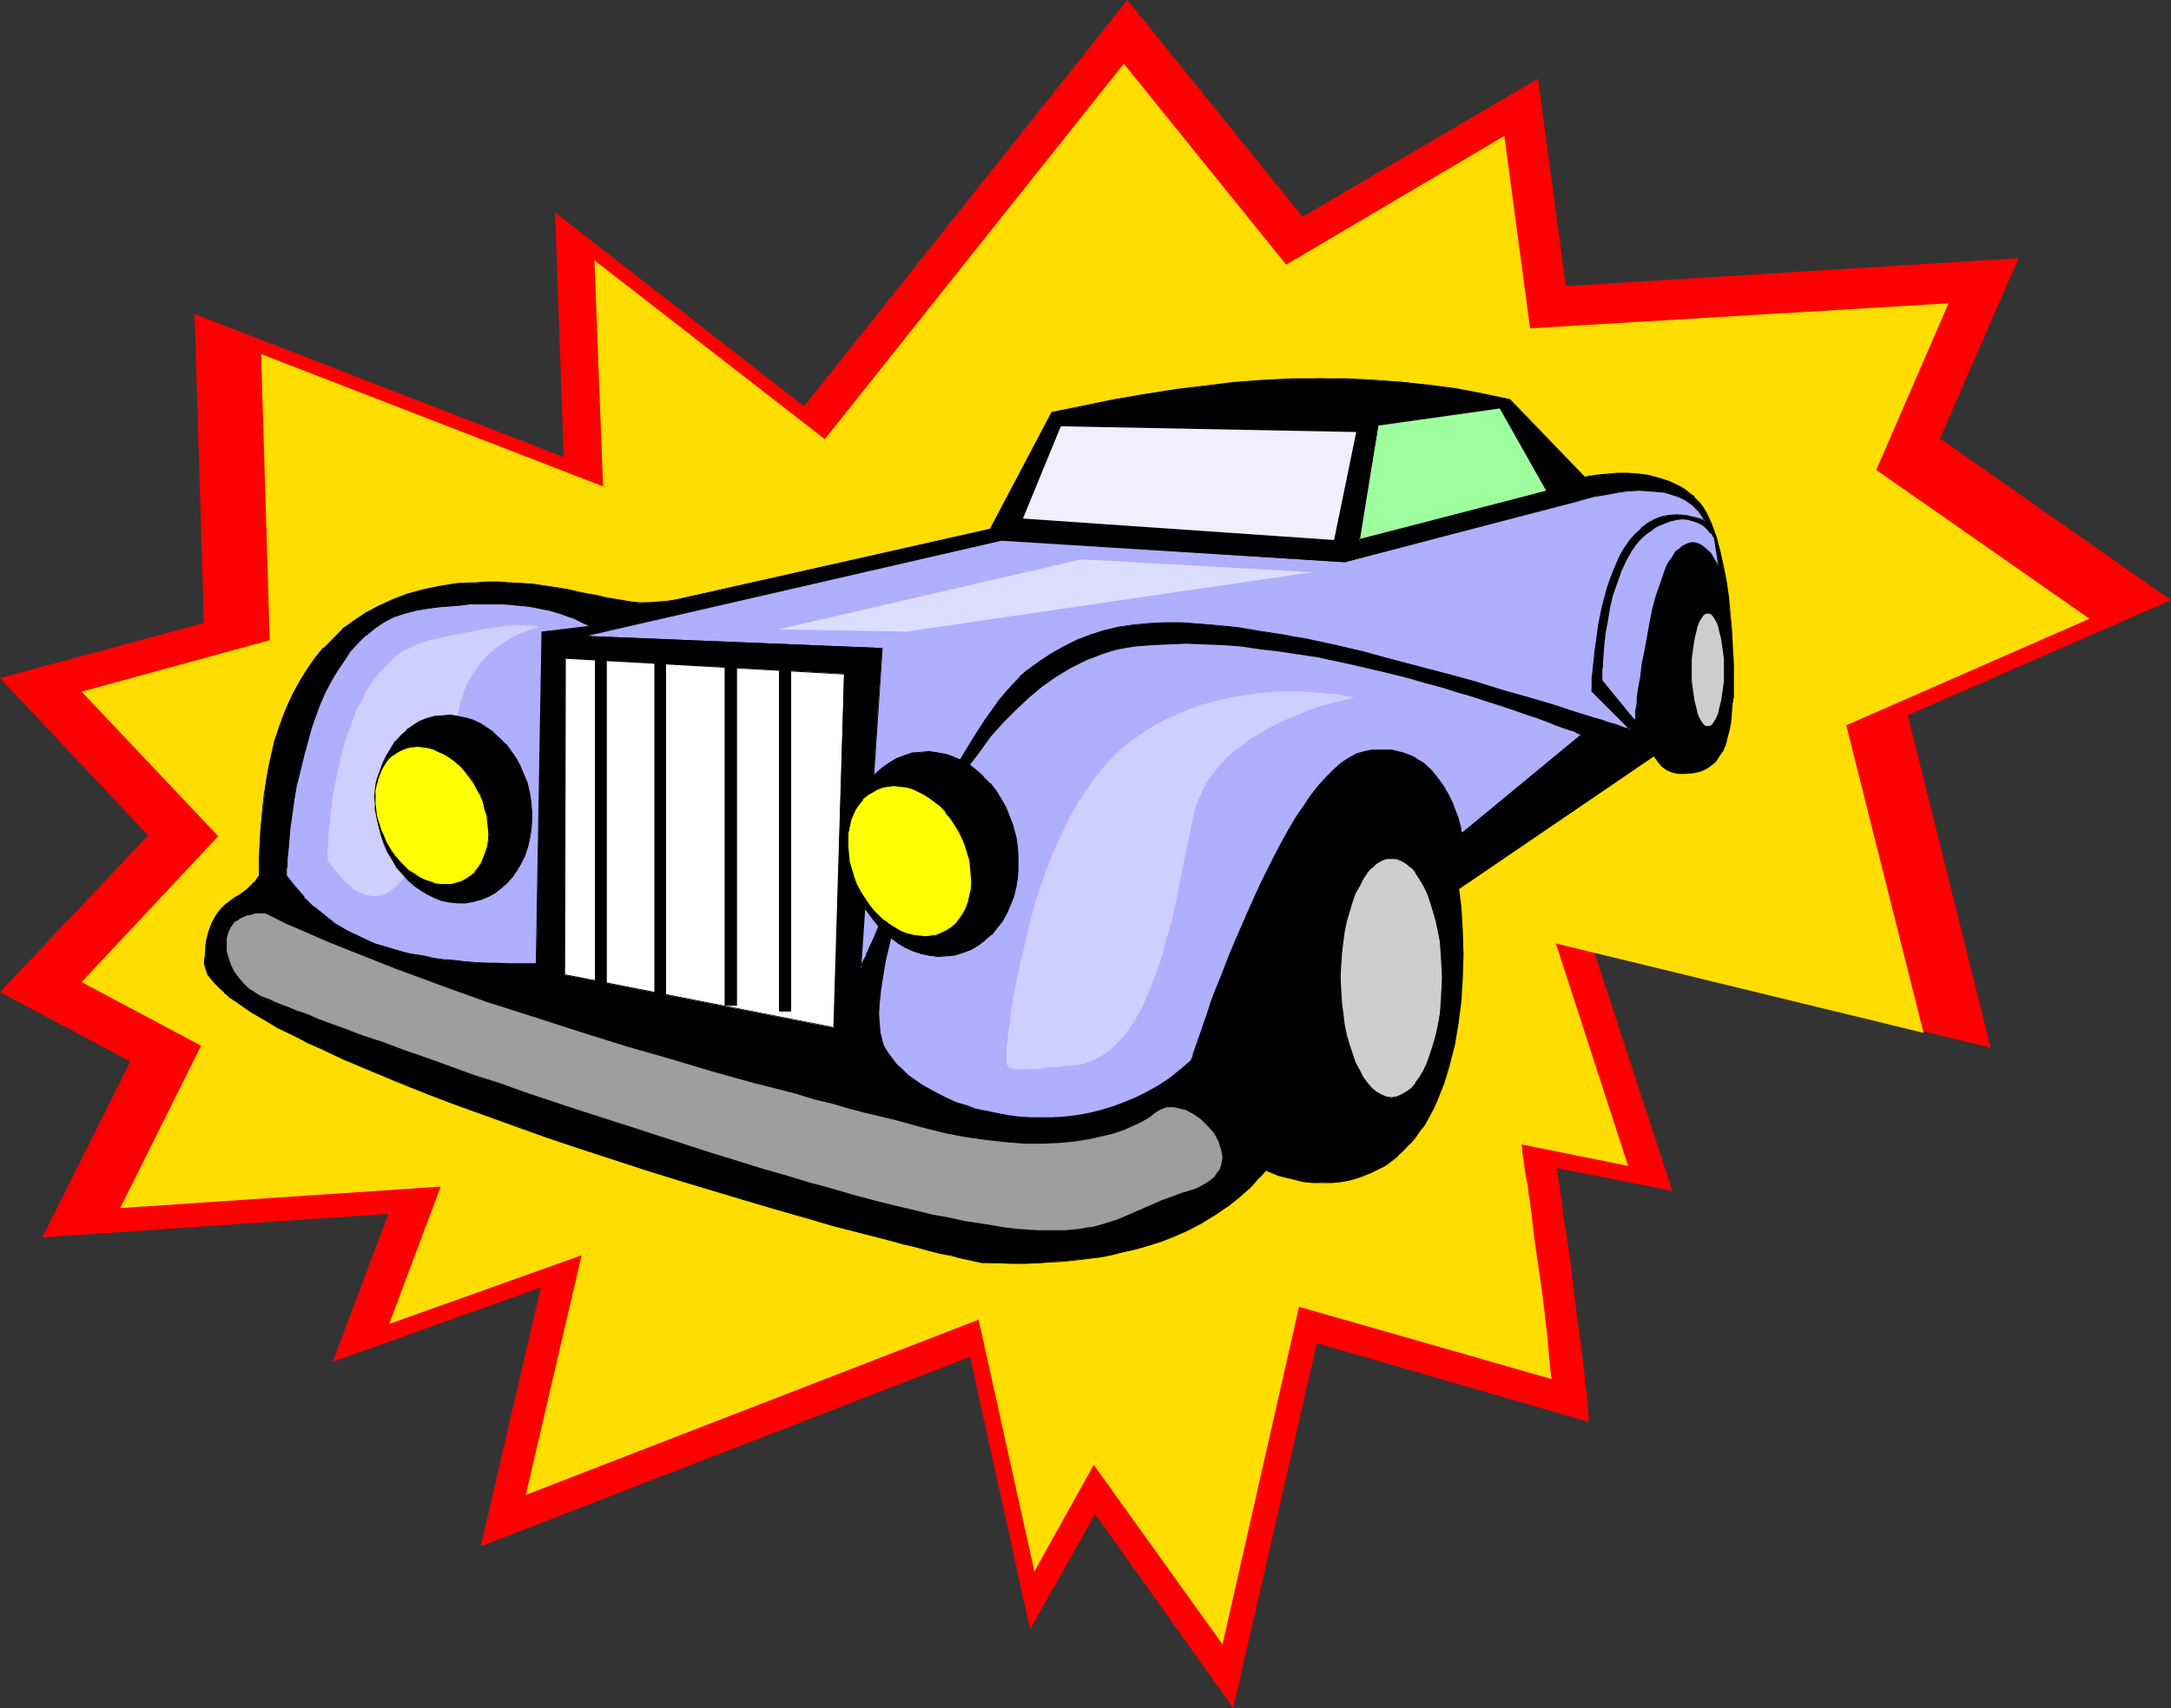 <?xml version="1.0" encoding="UTF-8" standalone="no"?>
<svg
   version="1.0"
   width="129.766mm"
   height="102.102mm"
   id="svg41"
   sodipodi:docname="Cartoon 094.wmf"
   xmlns:inkscape="http://www.inkscape.org/namespaces/inkscape"
   xmlns:sodipodi="http://sodipodi.sourceforge.net/DTD/sodipodi-0.dtd"
   xmlns="http://www.w3.org/2000/svg"
   xmlns:svg="http://www.w3.org/2000/svg">
  <rect width="100%" height="100%" fill="#333333" stroke="none"/>
  <sodipodi:namedview
     id="namedview41"
     pagecolor="#ffffff"
     bordercolor="#000000"
     borderopacity="0.25"
     inkscape:showpageshadow="2"
     inkscape:pageopacity="0.0"
     inkscape:pagecheckerboard="0"
     inkscape:deskcolor="#d1d1d1"
     inkscape:document-units="mm" />
  <defs
     id="defs1">
    <pattern
       id="WMFhbasepattern"
       patternUnits="userSpaceOnUse"
       width="6"
       height="6"
       x="0"
       y="0" />
  </defs>
  <path
     style="fill:#ff0000;fill-opacity:1;fill-rule:evenodd;stroke:none"
     d="m 43.955,70.942 83.386,32.32 -1.939,-55.267 56.237,43.793 L 254.681,0 l 39.592,48.964 53.166,-31.189 6.302,46.864 102.293,-6.302 -17.776,40.723 52.197,36.521 -59.469,26.017 18.746,75.143 -89.688,-21.977 17.776,54.297 -26.179,-5.171 v 0.162 l 0.162,0.323 v 0.485 l 0.162,0.808 0.162,1.131 0.162,1.131 0.162,1.293 0.323,1.454 0.162,1.778 0.162,1.778 0.323,1.939 0.323,1.939 0.646,4.363 0.646,4.525 1.131,9.696 0.646,4.686 0.646,4.686 0.485,4.363 0.162,2.101 0.323,1.939 0.162,1.939 0.162,1.778 0.162,1.616 v 1.454 l -61.408,-17.776 -18.907,82.415 -31.189,-43.793 -14.706,26.017 -13.574,-61.569 -110.534,42.824 13.574,-58.499 L 75.144,307.684 87.749,274.233 9.534,279.566 29.411,239.813 0,224.137 33.451,188.747 0,153.196 46.056,140.753 Z"
     id="path1" />
  <path
     style="fill:#ffdd00;fill-opacity:1;fill-rule:evenodd;stroke:none"
     d="m 58.984,79.991 77.245,29.896 -1.939,-51.065 52.035,40.4 67.549,-84.839 36.683,45.409 49.288,-29.088 5.818,43.47 94.536,-5.656 -16.322,37.653 48.157,33.613 -54.944,24.078 17.453,69.487 -83.062,-20.2 16.322,50.257 -24.078,-4.848 v 0 0.323 l 0.162,0.485 v 0.808 l 0.162,0.97 0.162,1.131 0.162,1.131 0.162,1.454 0.323,1.616 0.323,1.616 0.162,1.778 0.323,1.778 0.485,4.04 0.485,4.202 1.293,8.888 0.646,4.525 0.485,4.363 0.485,4.04 0.162,1.939 0.162,1.778 0.162,1.778 0.162,1.616 0.162,1.454 0.162,1.293 -57.045,-16.321 -17.291,76.275 -29.088,-40.561 -13.413,24.078 -12.605,-56.883 -102.293,39.592 12.605,-54.136 -43.47,15.513 11.635,-31.027 -72.397,4.848 18.261,-36.683 -26.987,-14.382 30.866,-32.966 -30.866,-32.643 42.501,-11.635 z"
     id="path2" />
  <path
     style="fill:#000000;fill-opacity:1;fill-rule:evenodd;stroke:none"
     d="m 46.218,217.512 0.162,-1.454 v -1.293 l 0.162,-1.131 0.162,-1.131 0.485,-1.939 0.646,-1.616 0.646,-1.454 0.808,-1.131 0.808,-1.131 0.97,-0.808 1.939,-1.454 0.97,-0.646 0.97,-0.808 0.97,-0.646 0.97,-0.808 0.808,-0.97 0.808,-1.293 v -2.424 l 0.162,-2.424 0.162,-2.747 v -2.586 l 0.646,-5.656 0.323,-2.747 0.323,-2.909 0.646,-2.909 0.646,-2.909 0.646,-2.909 0.97,-2.747 0.97,-2.909 1.131,-2.747 1.293,-2.747 1.293,-2.586 1.616,-2.586 1.778,-2.424 1.939,-2.262 2.101,-2.262 2.262,-2.101 2.424,-1.939 2.747,-1.778 2.909,-1.616 3.07,-1.293 3.394,-1.293 3.555,-0.97 3.878,-0.808 4.04,-0.646 4.363,-0.162 2.262,-0.162 h 2.424 l 2.424,0.162 h 2.424 l 3.07,0.323 2.909,0.323 2.586,0.485 2.586,0.323 2.262,0.646 2.101,0.323 2.101,0.485 1.939,0.485 3.878,0.646 1.939,0.323 1.778,0.162 h 2.101 l 1.939,-0.162 2.101,-0.162 2.262,-0.485 70.942,-15.837 13.898,-26.341 6.949,-1.454 7.11,-1.454 6.787,-1.293 6.949,-0.97 6.626,-0.808 6.626,-0.808 6.626,-0.485 6.464,-0.323 6.302,-0.162 6.302,0.162 6.302,0.323 6.141,0.323 6.141,0.808 6.141,0.808 5.818,1.131 5.979,1.293 16.968,17.453 h 0.162 0.162 0.323 l 0.323,-0.162 0.646,-0.162 h 0.646 l 1.454,-0.162 1.778,-0.162 1.939,-0.162 h 2.262 l 2.424,0.162 2.424,0.323 2.424,0.646 2.424,0.808 2.262,0.97 1.131,0.808 0.97,0.808 0.97,0.808 0.97,0.97 0.808,1.131 0.808,1.131 0.646,1.454 0.646,1.293 1.131,3.07 0.97,3.232 0.646,3.394 0.646,3.394 0.485,3.394 0.323,3.394 0.323,3.232 0.323,3.07 v 2.909 l 0.162,2.747 v 2.424 2.101 0.97 1.939 l -0.162,0.485 v 0.646 l -91.627,62.377 -3.717,18.422 v 0.646 l -0.162,0.646 -0.162,0.808 v 1.131 l -0.323,1.293 -0.162,1.454 -0.485,1.616 -0.485,1.939 -0.646,1.778 -0.808,2.101 -0.97,2.101 -0.97,2.101 -1.293,2.262 -1.454,2.101 -1.616,2.262 -1.939,2.262 -2.101,2.101 -2.262,2.262 -2.586,1.939 -2.909,2.101 -3.07,1.778 -3.555,1.778 -3.717,1.616 -1.939,0.808 -2.101,0.808 -2.262,0.646 -2.101,0.485 -2.424,0.646 -2.424,0.485 -2.424,0.485 -2.586,0.323 -2.747,0.323 -2.747,0.323 -2.909,0.162 -2.909,0.323 h -3.07 -3.232 -3.232 l -3.394,-0.162 -2.262,-0.485 -2.262,-0.485 -2.424,-0.646 -2.586,-0.485 -2.586,-0.646 -2.747,-0.646 -2.909,-0.808 -2.909,-0.808 -6.141,-1.454 -6.302,-1.778 -6.626,-1.939 -6.949,-1.939 -7.11,-2.101 -7.11,-2.101 -7.434,-2.262 -7.272,-2.262 -14.706,-4.848 -7.434,-2.424 -7.11,-2.586 -7.11,-2.424 -6.949,-2.586 -6.626,-2.586 -6.464,-2.586 -6.141,-2.424 -5.979,-2.586 -2.747,-1.293 -2.586,-1.293 -2.586,-1.131 -2.586,-1.293 -2.262,-1.131 -2.262,-1.131 -2.101,-1.293 -2.101,-1.131 -1.778,-1.131 -1.778,-1.131 -1.616,-1.131 -1.454,-0.97 -1.293,-1.131 -1.131,-0.97 -0.97,-1.131 -0.808,-0.97 -0.646,-0.97 -0.485,-0.808 -0.162,-0.97 z"
     id="path3" />
  <path
     style="fill:#000000;fill-opacity:1;fill-rule:evenodd;stroke:none"
     d="m 46.379,217.512 v -1.454 l 0.162,-1.293 0.162,-1.131 0.162,-1.131 0.485,-1.939 v 0.162 l 0.485,-1.778 0.808,-1.293 0.646,-1.293 0.97,-0.97 h -0.162 l 0.97,-0.808 1.939,-1.616 0.97,-0.485 0.97,-0.808 1.131,-0.808 v 0 l 0.808,-0.808 0.97,-0.97 v 0 l 0.808,-1.131 v -2.586 l 0.162,-2.424 v -2.747 l 0.162,-2.586 0.485,-5.656 0.323,-2.747 0.485,-2.909 0.646,-2.909 0.646,-2.909 0.646,-2.909 v 0.162 l 0.97,-2.909 0.97,-2.909 1.131,-2.747 1.293,-2.586 1.293,-2.586 1.616,-2.586 1.778,-2.424 1.939,-2.424 h -0.162 l 2.101,-2.262 2.262,-1.939 v 0 l 2.586,-1.939 2.586,-1.778 2.909,-1.616 3.07,-1.454 3.394,-1.131 3.717,-0.97 h -0.162 l 3.878,-0.808 4.04,-0.646 4.363,-0.323 h 2.262 2.424 2.424 l 2.424,0.162 3.07,0.323 2.909,0.323 2.586,0.323 2.586,0.485 2.262,0.485 2.101,0.485 2.101,0.485 1.939,0.485 3.878,0.646 1.939,0.323 h 1.778 l 2.101,0.162 1.939,-0.162 2.101,-0.323 2.262,-0.323 70.942,-15.837 14.059,-26.341 h -0.162 l 6.949,-1.616 7.11,-1.293 6.787,-1.293 6.949,-0.97 6.626,-0.97 6.626,-0.646 6.626,-0.485 6.464,-0.323 6.302,-0.162 6.302,0.162 6.302,0.162 6.141,0.485 6.141,0.808 6.141,0.808 5.818,1.131 5.979,1.293 v -0.162 l 16.968,17.614 h 0.162 0.162 v 0 l 0.323,-0.162 h 0.323 l 0.646,-0.162 h 0.646 l 1.454,-0.162 1.778,-0.323 h 1.939 2.262 l 2.424,0.162 2.424,0.323 2.424,0.485 v 0 l 2.262,0.97 2.262,0.97 1.131,0.808 1.131,0.646 0.97,0.97 v -0.162 l 0.97,0.97 h -0.162 l 0.97,1.131 0.646,1.293 0.808,1.293 0.646,1.454 0.97,3.07 0.97,3.232 v -0.162 l 0.808,3.394 0.485,3.394 0.485,3.394 0.485,3.394 0.323,3.232 0.162,3.07 0.162,2.909 v 2.747 2.424 2.101 0.97 1.939 0.485 0.646 -0.162 l -91.789,62.539 -3.717,18.422 v 0.646 l -0.162,0.646 v 0.808 l -0.162,1.131 -0.323,1.293 -0.162,1.454 v 0 l -0.485,1.616 -0.485,1.778 -0.646,1.939 -0.808,1.939 -0.808,2.101 -1.131,2.101 -1.293,2.262 -1.454,2.262 -1.616,2.262 -1.939,2.101 v 0 l -1.939,2.262 -2.424,2.101 v 0 l -2.586,2.101 -2.747,1.939 -3.232,1.939 -3.394,1.616 -3.717,1.778 -2.101,0.646 -2.101,0.808 -2.101,0.646 -2.262,0.646 h 0.162 l -2.424,0.485 -2.424,0.485 -2.424,0.485 -2.586,0.485 -2.747,0.323 -2.747,0.323 -2.909,0.162 -2.909,0.162 h -3.07 -3.232 -3.232 l -3.394,-0.162 -2.262,-0.485 -2.262,-0.485 -2.424,-0.485 -2.586,-0.646 -2.586,-0.646 -2.747,-0.646 -2.909,-0.808 v 0 l -2.747,-0.646 -6.141,-1.616 -6.464,-1.778 -6.626,-1.778 -6.787,-2.101 -7.11,-1.939 -14.544,-4.525 -7.434,-2.262 -14.706,-4.848 -7.272,-2.424 -7.272,-2.424 -7.11,-2.586 -6.949,-2.586 -6.626,-2.586 -6.464,-2.424 -6.141,-2.586 -5.818,-2.586 -2.747,-1.131 -2.747,-1.293 -2.586,-1.293 -2.424,-1.131 -4.686,-2.424 -2.101,-1.293 -2.101,-1.131 -1.778,-1.131 -1.778,-1.131 -1.616,-1.131 -1.293,-0.97 -1.293,-1.131 v 0.162 l -1.131,-1.131 -0.97,-0.97 v 0 l -0.808,-0.97 -0.646,-0.97 -0.485,-0.97 -0.323,-0.808 v 0 -0.808 h -0.323 l 0.162,0.808 0.323,0.97 0.323,0.97 0.646,0.808 0.97,1.131 v 0 l 0.97,0.97 1.131,0.97 v 0.162 l 1.293,1.131 1.454,0.97 1.616,1.131 1.616,1.131 1.939,1.131 1.939,1.131 2.101,1.293 4.686,2.262 2.424,1.293 2.586,1.131 2.747,1.293 2.747,1.293 5.818,2.424 6.141,2.586 6.464,2.586 6.787,2.586 6.787,2.424 7.11,2.586 7.272,2.586 7.272,2.424 14.867,4.848 7.272,2.262 14.544,4.363 7.11,2.101 6.787,1.939 6.626,1.939 6.464,1.616 6.141,1.616 2.909,0.808 v 0 l 2.909,0.646 2.747,0.808 2.586,0.646 2.586,0.485 2.424,0.646 2.262,0.485 2.262,0.485 h 3.394 l 3.232,0.162 h 3.232 l 3.07,-0.162 2.909,-0.162 2.909,-0.162 2.747,-0.323 2.747,-0.323 2.586,-0.323 2.424,-0.485 2.424,-0.646 2.424,-0.485 v 0 l 2.262,-0.646 2.101,-0.646 2.101,-0.646 2.101,-0.808 3.717,-1.616 3.394,-1.778 3.07,-1.939 2.909,-1.939 2.586,-2.101 v 0 l 2.424,-2.101 1.939,-2.262 h 0.162 l 1.939,-2.262 1.454,-2.262 1.616,-2.101 1.131,-2.262 1.131,-2.101 0.97,-2.101 0.646,-1.939 0.646,-1.939 0.646,-1.778 0.323,-1.616 v -0.162 l 0.323,-1.454 0.162,-1.293 0.162,-1.131 0.162,-0.808 v -0.646 -0.646 l 3.717,-18.422 v 0.162 l 91.789,-62.539 v -0.646 l 0.162,-0.485 v -1.939 -0.97 -2.101 -2.424 l -0.162,-2.747 -0.162,-2.909 -0.162,-3.07 -0.323,-3.232 -0.323,-3.394 -0.485,-3.394 -0.646,-3.394 -0.808,-3.394 v 0 l -0.808,-3.232 -1.131,-3.07 -0.646,-1.454 -0.646,-1.293 -0.808,-1.293 -0.808,-0.97 v 0 l -0.97,-0.97 v -0.162 l -1.131,-0.808 -0.97,-0.808 -1.131,-0.646 -2.262,-1.131 -2.424,-0.808 v 0 l -2.424,-0.646 -2.424,-0.323 -2.424,-0.162 h -2.262 l -1.939,0.162 -1.778,0.162 -1.454,0.162 -0.646,0.162 h -0.646 l -0.323,0.162 h -0.323 v 0 l -0.323,0.162 h 0.162 -0.162 0.162 l -16.968,-17.614 -6.141,-1.293 -5.818,-1.131 -6.141,-0.808 -6.141,-0.646 -6.141,-0.485 -6.302,-0.323 h -6.302 -6.302 l -6.464,0.323 -6.626,0.485 -6.626,0.808 -6.626,0.808 -6.949,1.131 -6.787,1.131 -7.11,1.454 -7.11,1.454 -13.898,26.341 h 0.162 l -70.942,15.998 -2.262,0.323 -2.101,0.162 -1.939,0.162 h -2.101 l -1.778,-0.162 -1.939,-0.323 -3.878,-0.646 -1.939,-0.485 -2.101,-0.323 -2.101,-0.485 -2.262,-0.485 -2.586,-0.485 -2.586,-0.323 -2.909,-0.485 -3.07,-0.162 -2.424,-0.162 -2.424,-0.162 h -2.424 l -2.262,0.162 -4.363,0.162 -4.04,0.646 -3.878,0.808 v 0 l -3.555,0.97 -3.394,1.293 -3.07,1.454 -3.07,1.616 -2.586,1.778 -2.586,1.778 v 0.162 l -2.101,2.101 -2.101,2.101 h -0.162 l -1.939,2.424 -1.616,2.424 -1.616,2.586 -1.454,2.586 -1.293,2.747 -1.131,2.747 -0.97,2.747 -0.97,2.909 v 0 l -0.646,2.909 -0.646,2.909 -0.485,2.909 -0.485,2.909 -0.323,2.747 -0.485,5.656 -0.162,2.586 -0.162,2.747 v 2.424 2.424 0 l -0.808,1.131 v 0 l -0.97,0.97 -0.808,0.808 v 0 l -0.97,0.808 -0.97,0.646 -1.131,0.646 -1.939,1.454 -0.97,0.97 -0.808,0.97 -0.808,1.293 -0.646,1.293 -0.646,1.778 v 0 l -0.485,1.939 -0.162,1.131 v 1.131 l -0.162,1.293 -0.162,1.454 z"
     id="path4" />
  <path
     style="fill:#efefff;fill-opacity:1;fill-rule:evenodd;stroke:none"
     d="m 239.653,96.313 -8.565,20.846 70.296,4.848 5.01,-24.401 z"
     id="path5" />
  <path
     style="fill:#000000;fill-opacity:1;fill-rule:evenodd;stroke:none"
     d="m 298.798,161.114 1.939,0.162 1.939,0.162 1.939,0.323 1.778,0.485 1.616,0.646 1.778,0.808 1.616,0.808 1.454,1.131 1.454,0.97 1.454,1.293 1.293,1.293 1.293,1.454 1.131,1.616 1.131,1.616 1.131,1.778 0.97,1.778 0.97,1.939 0.97,1.939 0.808,2.101 0.646,2.101 1.293,4.525 1.131,4.686 0.808,5.01 0.646,5.171 0.323,5.333 0.162,5.333 -0.162,5.494 -0.323,5.171 -0.646,5.01 -0.808,4.848 -1.131,4.363 -0.646,2.262 -0.646,2.101 -0.646,1.939 -0.808,1.939 -0.97,1.939 -0.97,1.778 -0.97,1.616 -1.131,1.616 -1.131,1.454 -1.131,1.454 -1.293,1.293 -1.293,1.293 -1.454,1.131 -1.454,0.97 -1.454,0.808 -1.616,0.808 -1.778,0.646 -1.616,0.646 -1.778,0.485 -1.939,0.323 -1.939,0.162 h -1.939 -2.101 l -1.939,-0.162 -2.101,-0.485 -1.778,-0.323 -1.939,-0.646 -1.939,-0.646 -1.778,-0.808 -1.778,-0.97 -1.778,-1.131 -1.778,-1.131 -1.616,-1.293 -1.616,-1.454 -1.616,-1.454 -1.454,-1.616 -1.454,-1.616 -1.293,-1.778 -1.293,-1.778 -1.293,-1.939 -1.131,-1.939 -1.131,-2.101 -0.97,-2.262 -0.97,-2.101 -0.97,-2.424 -0.646,-2.262 -0.808,-2.424 -0.646,-2.424 -0.485,-2.586 -0.485,-2.586 -0.323,-2.586 -0.323,-2.586 v -2.747 l -0.162,-2.747 0.162,-2.747 v -2.586 l 0.323,-2.747 0.323,-2.586 0.485,-2.586 0.485,-2.424 0.646,-2.424 0.808,-2.424 0.646,-2.424 0.97,-2.262 0.97,-2.101 0.97,-2.262 1.131,-2.101 1.131,-1.939 1.293,-1.939 1.293,-1.939 1.293,-1.616 1.454,-1.616 1.454,-1.616 1.616,-1.454 1.616,-1.454 1.616,-1.293 1.778,-1.131 1.778,-1.131 1.778,-0.97 1.778,-0.808 1.939,-0.646 1.939,-0.646 1.778,-0.485 2.101,-0.323 1.939,-0.162 z"
     id="path6" />
  <path
     style="fill:#000000;fill-opacity:1;fill-rule:evenodd;stroke:none"
     d="m 298.798,161.276 1.939,0.162 1.939,0.162 1.939,0.323 h -0.162 l 1.778,0.485 1.778,0.646 1.616,0.808 1.616,0.808 1.616,0.97 1.293,1.131 v 0 l 1.454,1.293 1.293,1.293 v 0 l 1.293,1.454 1.131,1.454 1.293,1.616 0.97,1.778 0.97,1.939 0.97,1.939 0.97,1.939 0.808,1.939 0.646,2.262 1.454,4.525 v -0.162 l 0.97,4.686 0.808,5.01 0.646,5.171 0.323,5.333 0.162,5.333 -0.162,5.494 -0.323,5.171 -0.646,5.01 -0.808,4.848 -0.97,4.363 v 0 l -0.646,2.101 -0.808,2.101 -0.646,2.101 -0.808,1.939 -0.97,1.778 -0.97,1.778 -0.97,1.778 -0.97,1.616 -1.293,1.454 -1.131,1.454 v 0 l -1.293,1.293 -1.293,1.131 v 0 l -1.454,1.131 -1.293,0.97 -1.616,0.97 -1.616,0.808 -1.616,0.646 -1.778,0.485 h 0.162 l -1.778,0.485 -1.939,0.323 -1.939,0.162 -1.939,0.162 -2.101,-0.162 -1.939,-0.162 -2.101,-0.323 -1.778,-0.485 v 0 l -1.939,-0.646 -1.939,-0.646 -1.778,-0.808 -1.778,-0.97 -1.778,-1.131 -1.616,-1.131 -1.778,-1.293 -1.454,-1.454 v 0.162 l -1.616,-1.454 -1.454,-1.616 v 0 l -1.454,-1.778 -1.293,-1.616 -1.293,-1.939 -1.293,-1.939 -1.131,-1.939 -1.131,-2.101 -0.97,-2.101 -0.97,-2.262 -0.97,-2.262 -0.808,-2.424 -0.646,-2.262 v 0 l -0.646,-2.424 -0.646,-2.586 -0.323,-2.586 -0.323,-2.586 -0.323,-2.586 -0.162,-2.747 v -2.747 -2.747 l 0.162,-2.586 0.323,-2.747 0.323,-2.586 0.323,-2.586 0.646,-2.424 0.646,-2.424 v 0 l 0.646,-2.424 0.808,-2.262 0.97,-2.424 0.97,-2.101 0.97,-2.101 1.131,-2.262 1.131,-1.939 1.293,-1.939 1.293,-1.778 1.293,-1.778 1.454,-1.616 v 0 l 1.454,-1.616 1.616,-1.454 v 0 l 1.454,-1.293 1.778,-1.293 1.616,-1.131 1.778,-1.131 1.778,-0.97 1.778,-0.808 1.939,-0.808 1.939,-0.485 v 0 l 1.778,-0.485 2.101,-0.323 1.939,-0.162 2.101,-0.162 v -0.162 h -2.101 l -1.939,0.162 -2.101,0.485 -1.778,0.323 h -0.162 l -1.939,0.646 -1.939,0.646 -1.778,0.808 -1.778,0.97 -1.778,1.131 -1.616,1.131 -1.616,1.293 -1.616,1.454 v 0 l -1.616,1.454 -1.454,1.616 h -0.162 l -1.293,1.616 -1.454,1.778 -1.293,1.939 -1.293,1.778 -1.131,2.101 -1.131,2.101 -0.97,2.101 -0.97,2.262 -0.97,2.262 -0.646,2.424 -0.808,2.262 v 0.162 l -0.646,2.424 -0.485,2.424 -0.323,2.586 -0.485,2.586 -0.162,2.747 -0.162,2.586 -0.162,2.747 0.162,2.747 0.162,2.747 0.162,2.586 0.485,2.586 0.323,2.586 0.485,2.586 0.646,2.424 v 0 l 0.808,2.424 0.646,2.424 0.97,2.262 0.97,2.101 0.97,2.262 1.131,2.101 1.131,1.939 1.293,1.939 1.293,1.939 1.454,1.616 1.293,1.778 h 0.162 l 1.454,1.454 1.616,1.616 v 0 l 1.616,1.454 1.616,1.293 1.616,1.131 1.778,0.97 1.778,0.97 1.778,0.808 1.939,0.808 1.939,0.485 h 0.162 l 1.778,0.485 2.101,0.485 1.939,0.162 h 2.101 1.939 l 1.939,-0.162 1.939,-0.323 1.778,-0.485 v 0 l 1.778,-0.646 1.616,-0.646 1.616,-0.808 1.616,-0.808 1.293,-0.97 1.454,-1.131 v -0.162 l 1.293,-1.131 1.293,-1.454 h 0.162 l 1.131,-1.293 1.131,-1.616 1.131,-1.454 0.97,-1.778 0.97,-1.778 0.808,-1.778 0.808,-2.101 0.808,-1.939 0.646,-2.101 0.646,-2.101 v -0.162 l 1.131,-4.363 0.808,-4.848 0.646,-5.01 0.323,-5.171 0.162,-5.494 -0.162,-5.333 -0.323,-5.333 -0.646,-5.171 -0.808,-5.01 -1.131,-4.686 v 0 l -1.293,-4.525 -0.808,-2.101 -0.808,-2.101 -0.808,-1.939 -0.97,-1.939 -0.97,-1.939 -1.131,-1.616 -1.131,-1.778 -1.131,-1.454 -1.293,-1.454 h -0.162 l -1.293,-1.293 -1.454,-1.293 v 0 l -1.293,-1.131 -1.616,-0.97 -1.616,-0.97 -1.616,-0.646 -1.778,-0.646 -1.778,-0.485 v 0 l -1.939,-0.323 -1.939,-0.323 h -1.939 z"
     id="path7" />
  <path
     style="fill:#cecece;fill-opacity:1;fill-rule:evenodd;stroke:none"
     d="m 314.312,193.918 1.131,0.162 1.131,0.323 1.131,0.646 1.131,0.97 0.97,1.131 0.97,1.293 0.808,1.616 0.808,1.778 0.808,1.939 0.646,2.101 0.646,2.262 0.485,2.262 0.323,2.424 0.323,2.747 0.162,2.586 v 2.747 2.747 l -0.162,2.747 -0.323,2.586 -0.323,2.586 -0.485,2.262 -0.646,2.262 -0.646,2.101 -0.808,1.939 -0.808,1.778 -0.808,1.454 -0.97,1.293 -0.97,1.293 -1.131,0.808 -1.131,0.646 -1.131,0.485 -1.131,0.162 -1.131,-0.162 -1.131,-0.485 -1.131,-0.646 -0.97,-0.808 -1.131,-1.293 -0.97,-1.293 -0.808,-1.454 -0.808,-1.778 -0.808,-1.939 -0.646,-2.101 -0.646,-2.262 -0.485,-2.262 -0.323,-2.586 -0.323,-2.586 -0.162,-2.747 v -2.747 -2.747 l 0.162,-2.586 0.323,-2.747 0.323,-2.424 0.485,-2.262 0.646,-2.262 0.646,-2.101 0.808,-1.939 0.808,-1.778 0.808,-1.616 0.97,-1.293 1.131,-1.131 0.97,-0.97 1.131,-0.646 1.131,-0.323 z"
     id="path8" />
  <path
     style="fill:#000000;fill-opacity:1;fill-rule:evenodd;stroke:none"
     d="m 314.312,194.08 h 1.131 v 0 l 1.131,0.485 1.131,0.646 1.131,0.97 v -0.162 l 0.97,1.131 h -0.162 l 0.97,1.454 0.97,1.616 0.808,1.616 0.646,1.939 0.646,2.101 v 0 l 0.646,2.262 0.485,2.262 0.485,2.424 0.162,2.747 0.162,2.586 0.162,2.747 -0.162,2.747 -0.162,2.747 -0.162,2.586 -0.485,2.586 -0.485,2.262 -0.646,2.262 v 0 l -0.646,1.939 -0.646,1.939 -0.808,1.778 -0.97,1.616 -0.97,1.293 h 0.162 l -0.97,1.131 v 0 l -1.131,0.808 -1.131,0.646 -1.131,0.485 v 0 l -1.131,0.162 -1.131,-0.162 v 0 l -1.131,-0.485 -1.131,-0.646 -0.97,-0.808 v 0 l -0.97,-1.131 v 0 l -0.97,-1.293 -0.808,-1.616 -0.97,-1.778 -0.646,-1.939 -0.646,-1.939 v 0 l -0.646,-2.262 -0.485,-2.262 -0.323,-2.586 -0.323,-2.586 -0.162,-2.747 -0.162,-2.747 0.162,-2.747 0.162,-2.586 0.323,-2.747 0.323,-2.424 0.485,-2.262 0.646,-2.262 v 0 l 0.646,-2.101 0.646,-1.939 0.97,-1.616 0.808,-1.616 0.97,-1.454 v 0 l 0.97,-1.131 v 0.162 l 0.97,-0.97 1.131,-0.646 1.131,-0.485 v 0 h 1.131 v -0.323 l -1.131,0.162 -1.131,0.485 -1.293,0.646 -0.97,0.808 v 0.162 l -0.97,1.131 h -0.162 l -0.97,1.293 -0.808,1.616 -0.808,1.778 -0.808,1.778 -0.646,2.262 v 0 l -0.485,2.262 -0.646,2.262 -0.323,2.424 -0.323,2.747 -0.162,2.586 v 2.747 2.747 l 0.162,2.747 0.323,2.586 0.323,2.586 0.646,2.262 0.485,2.262 v 0 l 0.646,2.101 0.808,1.939 0.808,1.778 0.808,1.616 0.97,1.293 h 0.162 l 0.97,1.131 v 0 l 0.97,0.97 1.293,0.646 1.131,0.485 h 1.131 1.131 l 1.293,-0.485 1.131,-0.646 0.97,-0.97 v 0 l 1.131,-1.131 v 0 l 0.97,-1.293 0.808,-1.616 0.808,-1.778 0.808,-1.939 0.646,-2.101 v 0 l 0.646,-2.262 0.485,-2.262 0.323,-2.586 0.323,-2.586 0.162,-2.747 v -2.747 -2.747 l -0.162,-2.586 -0.323,-2.747 -0.323,-2.424 -0.485,-2.262 -0.646,-2.262 v 0 l -0.646,-2.262 -0.808,-1.778 -0.808,-1.778 -0.808,-1.616 -0.97,-1.293 v 0 l -1.131,-1.131 v -0.162 l -0.97,-0.808 -1.131,-0.646 -1.293,-0.485 -1.131,-0.162 z"
     id="path9" />
  <path
     style="fill:#afafff;fill-opacity:1;fill-rule:evenodd;stroke:none"
     d="m 269.064,239.489 -2.424,2.101 -2.424,1.939 -2.424,1.616 -2.586,1.454 -2.586,1.293 -2.747,1.131 -2.586,0.97 -2.747,0.808 -2.586,0.646 -2.747,0.485 -2.586,0.323 -2.747,0.162 h -2.586 -2.586 l -2.424,-0.162 -2.586,-0.323 -2.424,-0.485 -2.424,-0.485 -2.424,-0.485 -2.101,-0.808 -2.262,-0.646 -2.101,-0.97 -1.939,-0.97 -1.778,-0.97 -1.778,-0.97 -1.616,-1.131 -1.616,-1.131 -1.293,-1.293 -1.293,-1.131 -0.97,-1.293 -0.97,-1.293 -0.808,-1.293 -0.323,-0.646 -0.162,-0.808 -0.485,-1.778 -0.162,-2.101 -0.162,-2.262 0.162,-2.586 0.323,-2.909 0.485,-3.07 0.485,-3.07 0.808,-3.394 0.808,-3.555 1.131,-3.555 1.131,-3.717 1.454,-3.717 1.454,-3.717 1.616,-3.878 1.778,-3.717 1.939,-3.878 2.101,-3.717 2.262,-3.717 2.262,-3.555 2.586,-3.394 2.424,-3.394 2.747,-3.07 2.909,-2.909 2.909,-2.747 3.07,-2.586 3.232,-2.262 3.232,-1.939 3.555,-1.778 3.394,-1.293 1.939,-0.646 1.778,-0.485 1.778,-0.323 1.939,-0.323 3.878,-0.323 3.878,-0.162 4.04,-0.162 4.04,0.162 4.202,0.162 4.202,0.323 4.363,0.646 4.202,0.485 8.565,1.293 8.242,1.778 8.242,1.939 3.878,0.97 3.878,1.131 3.717,0.97 3.555,1.131 3.394,0.97 3.394,1.131 3.07,0.97 2.909,0.97 2.747,0.97 2.424,0.808 2.262,0.808 1.939,0.808 1.778,0.646 1.454,0.485 1.131,0.323 0.808,0.485 0.323,0.162 h 0.162 0.162 v 0 l -26.826,22.139 v -0.162 l -0.162,-0.162 v -0.323 -0.323 l -0.162,-0.485 -0.162,-0.646 -0.323,-1.293 -0.646,-1.616 -0.646,-1.778 -0.97,-1.939 -1.131,-1.939 -1.293,-1.778 -1.454,-1.778 -1.778,-1.616 -1.131,-0.646 -0.97,-0.646 -1.131,-0.485 -1.293,-0.485 -1.293,-0.323 -1.293,-0.323 h -1.454 -1.454 -1.616 l -1.616,0.323 -1.778,0.485 -1.778,0.97 -1.778,1.131 -1.616,1.454 -1.778,1.778 -1.778,1.939 -1.778,2.262 -1.616,2.424 -1.778,2.586 -1.616,2.747 -1.616,2.909 -1.616,3.07 -3.07,6.141 -2.909,6.464 -2.747,6.302 -1.293,3.07 -1.131,2.909 -1.131,2.909 -1.131,2.747 -0.97,2.586 -0.808,2.586 -0.808,2.262 -0.646,1.939 -0.646,1.778 -0.485,1.454 -0.485,1.293 -0.162,0.808 -0.162,0.323 -0.162,0.323 z"
     id="path10" />
  <path
     style="fill:#ffffff;fill-opacity:1;fill-rule:evenodd;stroke:none"
     d="m 127.664,148.671 -0.162,71.588 60.923,11.958 2.262,-79.991 z"
     id="path11" />
  <path
     style="fill:#000000;fill-opacity:1;fill-rule:evenodd;stroke:none"
     d="m 127.502,148.509 -0.162,71.75 61.246,11.958 2.262,-79.991 -63.347,-3.717 0.162,0.323 63.024,3.555 v -0.162 l -2.424,79.991 0.162,-0.162 -60.923,-11.958 0.162,0.162 0.162,-71.588 -0.162,0.162 z"
     id="path12" />
  <path
     style="fill:#afafff;fill-opacity:1;fill-rule:evenodd;stroke:none"
     d="m 64.64,197.797 v -0.646 -0.646 l 0.162,-0.97 v -1.293 l 0.162,-1.454 0.162,-1.616 0.162,-1.939 0.162,-2.101 0.323,-2.101 0.323,-2.424 0.485,-2.424 0.323,-2.586 0.646,-2.586 1.293,-5.333 1.616,-5.333 0.808,-2.747 1.131,-2.586 1.131,-2.586 1.293,-2.424 1.293,-2.424 1.454,-2.262 1.454,-2.101 1.778,-1.939 1.939,-1.778 1.939,-1.616 2.101,-1.293 2.262,-1.293 2.424,-0.808 2.586,-0.646 2.586,-0.323 2.424,-0.323 2.424,-0.323 2.262,-0.162 2.262,-0.162 2.101,-0.162 h 3.878 l 1.778,0.162 h 1.778 l 1.616,0.162 1.616,0.162 1.454,0.323 1.454,0.162 2.424,0.485 2.262,0.646 1.778,0.646 1.616,0.485 1.293,0.646 0.97,0.485 0.646,0.485 0.323,0.162 0.162,0.162 -10.666,1.293 -1.293,74.82 h -5.979 -2.747 l -2.586,-0.162 h -2.586 l -2.424,-0.323 -2.424,-0.162 -2.262,-0.162 -2.262,-0.323 -2.101,-0.485 -2.101,-0.323 -1.939,-0.485 -3.717,-0.97 -3.394,-1.131 -3.232,-1.293 -2.909,-1.454 -2.747,-1.616 -2.586,-1.939 -2.262,-1.939 -2.262,-2.101 -2.101,-2.424 z"
     id="path13" />
  <path
     style="fill:#000000;fill-opacity:1;fill-rule:evenodd;stroke:none"
     d="m 64.802,197.797 v 0 -0.646 -0.646 l 0.162,-0.97 v -1.293 l 0.162,-1.454 0.162,-1.616 0.162,-1.939 0.162,-2.101 0.323,-2.101 0.323,-2.424 0.323,-2.424 0.485,-2.586 0.646,-2.586 1.293,-5.333 v 0.162 l 1.454,-5.494 0.97,-2.586 0.97,-2.747 1.131,-2.586 1.293,-2.424 1.454,-2.424 1.454,-2.101 1.454,-2.262 v 0 l 1.778,-1.939 1.778,-1.778 v 0.162 l 1.939,-1.616 2.101,-1.454 2.262,-1.131 2.424,-0.808 v 0 l 2.586,-0.646 2.586,-0.485 2.424,-0.323 2.424,-0.162 2.262,-0.162 2.262,-0.323 h 2.101 3.878 1.778 l 1.778,0.162 1.616,0.162 1.616,0.162 1.454,0.162 1.454,0.323 2.424,0.485 v 0 l 2.262,0.646 1.778,0.646 1.454,0.485 1.293,0.646 0.97,0.485 0.808,0.323 0.323,0.323 0.162,0.162 v -0.323 l -10.827,1.293 -1.293,74.982 h 0.162 -5.979 l -2.747,-0.162 h -2.586 l -2.586,-0.162 -2.424,-0.162 -2.424,-0.323 -2.262,-0.162 -2.262,-0.323 -2.101,-0.485 -2.101,-0.323 -1.939,-0.323 v 0 l -3.717,-1.131 -3.394,-0.97 -3.07,-1.454 -3.07,-1.454 -2.747,-1.616 -2.424,-1.939 -2.424,-1.939 v 0.162 l -2.262,-2.262 h 0.162 l -2.101,-2.424 -1.939,-2.424 -0.323,0.162 2.101,2.424 1.939,2.424 h 0.162 l 2.101,2.101 v 0.162 l 2.424,1.939 2.586,1.778 2.747,1.778 2.909,1.454 3.07,1.293 3.394,1.131 3.717,0.97 h 0.162 l 1.939,0.485 2.101,0.323 2.101,0.323 2.262,0.323 2.262,0.323 2.424,0.162 2.424,0.162 2.586,0.162 2.586,0.162 h 2.747 5.979 l 1.454,-74.982 -0.162,0.162 11.15,-1.454 -0.485,-0.162 -0.485,-0.323 -0.646,-0.485 -0.97,-0.485 -1.293,-0.485 -1.454,-0.646 -1.939,-0.646 -2.101,-0.485 h -0.162 l -2.424,-0.646 -1.454,-0.162 -1.454,-0.162 -1.616,-0.323 h -1.616 l -1.778,-0.162 -1.778,-0.162 h -3.878 l -2.101,0.162 -2.262,0.162 -2.262,0.162 -2.424,0.323 -2.424,0.323 -2.586,0.485 -2.586,0.485 h -0.162 l -2.424,0.97 -2.101,1.131 -2.101,1.293 -2.101,1.616 v 0 l -1.778,1.778 -1.778,1.939 v 0 l -1.616,2.262 -1.454,2.262 -1.293,2.262 -1.293,2.586 -1.131,2.586 -1.131,2.586 -0.808,2.586 -1.616,5.494 v 0 l -1.293,5.333 -0.485,2.586 -0.485,2.586 -0.485,2.424 -0.323,2.424 -0.323,2.101 -0.162,2.101 -0.162,1.939 -0.162,1.616 -0.162,1.454 v 1.293 0.97 l -0.162,0.646 v 0.808 z"
     id="path14" />
  <path
     style="fill:#ceceff;fill-opacity:1;fill-rule:evenodd;stroke:none"
     d="m 74.013,194.403 v -1.131 -0.808 -1.131 l 0.162,-1.131 v -1.293 l 0.162,-1.616 0.162,-1.616 0.162,-1.778 0.323,-1.939 0.162,-1.939 0.808,-4.202 0.97,-4.363 1.131,-4.363 1.616,-4.363 0.808,-2.262 1.131,-1.939 0.97,-2.101 1.131,-1.778 1.293,-1.778 1.454,-1.616 1.454,-1.616 1.616,-1.454 1.616,-1.131 1.939,-0.97 1.939,-0.808 2.101,-0.646 2.101,-0.485 1.939,-0.485 1.939,-0.323 1.778,-0.323 1.616,-0.323 1.454,-0.323 1.454,-0.323 1.293,-0.162 1.293,-0.162 1.131,-0.162 0.97,-0.162 h 0.97 l 1.778,-0.162 h 1.293 1.131 0.808 l 0.646,0.162 h 0.485 l 0.162,0.162 0.323,0.162 v 0 h -0.162 l -0.485,0.162 -0.646,0.162 -0.97,0.323 -1.131,0.485 -1.293,0.485 -1.454,0.808 -1.454,0.808 -1.616,1.131 -1.454,1.131 -1.454,1.454 -1.454,1.616 -1.293,1.939 -1.131,1.939 -0.97,2.424 -0.808,2.586 -0.323,1.454 -0.323,1.616 -0.485,1.778 -0.323,1.939 -0.485,1.939 -0.485,2.101 -1.131,4.525 -1.131,4.686 -1.293,4.525 -1.616,4.363 -0.808,2.101 -0.808,2.101 -0.97,1.778 -0.808,1.778 -1.131,1.616 -0.97,1.454 -1.131,1.131 -1.131,0.97 -1.131,0.808 -1.293,0.485 -1.293,0.162 -1.454,-0.162 -1.454,-0.323 -1.454,-0.808 -0.808,-0.485 -0.646,-0.646 -0.808,-0.646 -0.808,-0.808 -0.808,-0.97 -0.808,-0.97 -0.97,-1.131 z"
     id="path15" />
  <path
     style="fill:#afafff;fill-opacity:1;fill-rule:evenodd;stroke:none"
     d="m 132.027,143.661 94.213,-21.654 77.568,5.01 53.166,-14.059 3.07,-0.808 2.909,-0.485 2.586,-0.485 2.424,-0.323 h 2.262 2.262 l 1.939,0.162 1.778,0.162 1.616,0.485 1.454,0.485 1.293,0.808 1.131,0.646 1.131,0.97 0.97,0.97 0.808,1.131 0.646,1.131 -1.131,-0.485 -1.131,-0.323 -2.101,-0.485 -2.101,-0.162 h -1.778 l -1.778,0.485 -1.616,0.646 -1.454,0.808 -1.454,1.131 -1.293,1.293 -1.131,1.454 -1.131,1.454 -0.97,1.778 -0.808,1.778 -0.97,1.939 -0.646,1.939 -0.646,2.101 -1.131,4.04 -0.808,4.04 -0.646,3.878 -0.162,1.939 -0.162,1.616 -0.162,1.616 -0.162,1.454 -0.162,1.293 v 1.131 0.808 l -0.162,0.646 v 0.485 l 8.726,8.726 h -0.162 l -0.485,-0.162 -0.646,-0.162 -0.97,-0.323 -1.131,-0.485 -1.454,-0.485 -1.616,-0.485 -1.939,-0.485 -1.939,-0.646 -2.262,-0.808 -2.262,-0.646 -2.586,-0.808 -2.586,-0.808 -2.747,-0.808 -2.909,-0.808 -2.909,-0.97 -6.302,-1.778 -6.302,-1.778 -13.09,-3.555 -6.464,-1.616 -6.141,-1.454 -3.07,-0.646 -2.909,-0.646 -2.909,-0.485 -2.586,-0.485 -5.171,-0.808 -4.848,-0.808 -4.525,-0.485 -4.363,-0.485 -4.04,-0.162 h -3.717 l -3.717,0.162 -3.394,0.323 -3.394,0.485 -3.232,0.646 -3.07,0.97 -3.07,1.293 -2.909,1.454 -2.909,1.616 -2.909,1.939 -2.909,2.101 -1.454,1.293 -1.454,1.616 -1.454,1.616 -1.616,1.939 -1.616,2.101 -1.616,2.262 -1.454,2.424 -1.616,2.586 -3.232,5.494 -3.07,5.656 -3.07,5.818 -2.909,5.818 -2.586,5.656 -1.293,2.747 -1.131,2.586 -1.131,2.424 -1.131,2.424 -0.97,2.262 -0.97,2.101 -0.808,1.778 -0.646,1.778 -0.323,0.646 -0.323,0.646 -0.323,0.646 -0.162,0.646 -0.485,0.97 -0.162,0.646 -0.323,0.323 v 0 l 4.848,-72.235 z"
     id="path16" />
  <path
     style="fill:#000000;fill-opacity:1;fill-rule:evenodd;stroke:none"
     d="m 132.027,143.661 v 0.162 l 94.213,-21.654 77.568,4.848 53.328,-13.897 h -0.162 l 3.07,-0.808 2.909,-0.485 2.586,-0.485 2.424,-0.323 2.262,-0.162 2.262,0.162 1.939,0.162 1.778,0.162 h -0.162 l 1.616,0.485 1.454,0.485 1.454,0.646 1.131,0.808 1.131,0.808 h -0.162 l 0.97,0.97 0.808,1.131 0.646,1.131 0.162,-0.162 -1.131,-0.485 -1.131,-0.323 v 0 l -2.101,-0.485 -2.101,-0.162 -1.778,0.162 -1.778,0.323 v 0 l -1.616,0.646 -1.454,0.808 -1.454,1.131 v 0.162 l -1.293,1.131 v 0 l -1.293,1.454 -1.131,1.616 -0.97,1.616 -0.808,1.778 -0.808,1.939 -0.808,2.101 -0.646,1.939 -1.131,4.202 v 0 l -0.808,4.04 -0.485,3.878 -0.323,1.939 -0.162,1.616 -0.162,1.616 -0.162,1.454 -0.162,1.293 v 1.131 0.808 0.646 0.646 l 8.565,8.565 0.162,-0.162 h -0.162 l -0.323,-0.162 -0.808,-0.162 -2.101,-0.808 -1.293,-0.323 -1.778,-0.646 -1.778,-0.485 -2.101,-0.646 -2.101,-0.646 -2.424,-0.808 -2.424,-0.808 -2.747,-0.808 -2.747,-0.808 -2.909,-0.808 -2.909,-0.808 -6.141,-1.939 -6.464,-1.778 -13.09,-3.394 -6.302,-1.778 h -0.162 l -6.141,-1.454 -3.07,-0.646 -2.909,-0.646 -2.909,-0.485 -2.586,-0.485 -5.171,-0.808 -4.848,-0.808 -4.525,-0.485 -4.363,-0.323 -4.04,-0.323 h -3.717 l -3.717,0.162 -3.394,0.323 -3.394,0.485 -3.232,0.808 v 0 l -3.07,0.97 -3.07,1.131 -2.909,1.454 -2.909,1.616 -2.909,1.939 -2.909,2.101 -1.454,1.293 v 0.162 l -1.454,1.454 -1.616,1.778 v 0 l -1.616,1.939 -1.454,2.101 -1.616,2.262 -1.616,2.424 -1.616,2.586 -3.232,5.333 -3.07,5.656 -3.07,5.818 -2.747,5.818 -2.747,5.818 -1.131,2.586 -1.293,2.586 -1.131,2.586 -1.131,2.424 -0.97,2.101 -0.808,2.101 -0.808,1.939 -0.808,1.616 -0.323,0.808 -0.323,0.646 -0.162,0.646 -0.323,0.485 -0.485,0.97 -0.162,0.646 -0.162,0.323 v 0 0.162 h 0.162 l 4.848,-72.235 -67.387,-2.747 -0.97,0.162 68.195,2.747 v -0.162 l -5.01,72.558 0.323,-0.323 0.162,-0.323 0.323,-0.646 0.485,-0.97 0.162,-0.485 0.323,-0.646 0.323,-0.646 0.323,-0.808 0.646,-1.616 0.808,-1.939 0.97,-2.101 0.97,-2.101 0.97,-2.424 1.293,-2.586 1.131,-2.586 1.293,-2.747 2.586,-5.656 2.909,-5.818 3.07,-5.818 3.07,-5.656 3.07,-5.333 1.616,-2.586 1.616,-2.424 1.616,-2.262 1.616,-2.101 1.454,-1.939 v 0 l 1.616,-1.778 1.454,-1.454 v 0 l 1.454,-1.293 2.909,-2.101 2.909,-1.939 2.909,-1.778 2.909,-1.293 2.909,-1.293 3.232,-0.97 h -0.162 l 3.232,-0.808 3.394,-0.485 3.394,-0.323 h 3.717 3.717 l 4.04,0.162 4.363,0.323 4.525,0.646 4.848,0.646 5.171,0.97 2.586,0.485 2.909,0.485 2.909,0.646 3.07,0.646 6.141,1.454 v 0 l 6.302,1.616 13.09,3.555 6.464,1.778 6.141,1.778 2.909,0.97 2.909,0.808 2.909,0.808 2.586,0.808 2.424,0.808 2.424,0.646 2.262,0.808 1.939,0.485 1.778,0.646 1.778,0.485 1.293,0.485 2.101,0.646 0.808,0.323 h 0.485 l 0.808,0.485 -9.211,-9.211 v 0 -0.485 l 0.162,-0.646 v -0.808 -1.131 l 0.162,-1.293 0.162,-1.454 v -1.616 l 0.323,-1.616 0.162,-1.939 0.646,-3.878 0.808,-4.04 v 0 l 1.131,-4.04 0.646,-2.101 0.646,-1.939 0.808,-1.939 0.97,-1.778 0.97,-1.616 1.131,-1.616 1.131,-1.454 v 0 l 1.293,-1.293 v 0.162 l 1.293,-1.131 1.454,-0.808 1.616,-0.646 v 0 l 1.778,-0.485 1.778,-0.162 2.101,0.323 2.101,0.323 h -0.162 l 1.131,0.485 1.454,0.485 -0.808,-1.454 -0.808,-1.131 -0.97,-0.97 -0.97,-0.808 -1.131,-0.808 -1.454,-0.646 -1.454,-0.646 -1.616,-0.323 v 0 l -1.778,-0.323 -1.939,-0.162 h -2.262 l -2.262,0.162 -2.424,0.323 -2.586,0.323 -2.909,0.646 -3.07,0.646 v 0 l -53.166,14.059 v 0 l -77.568,-5.01 -95.182,21.977 z"
     id="path17" />
  <path
     style="fill:#000000;fill-opacity:1;fill-rule:evenodd;stroke:none"
     d="m 134.451,145.116 h 2.586 v 78.375 h -2.586 z"
     id="path18" />
  <path
     style="fill:#000000;fill-opacity:1;fill-rule:evenodd;stroke:none"
     d="m 134.613,145.116 -0.162,0.162 h 2.586 l -0.162,-0.162 v 78.375 h 0.162 -2.586 0.162 v -78.375 h -0.162 v 78.537 h 2.586 v -78.537 h -2.586 z"
     id="path19" />
  <path
     style="fill:#000000;fill-opacity:1;fill-rule:evenodd;stroke:none"
     d="m 176.144,146.408 h 2.424 v 82.092 h -2.424 z"
     id="path20" />
  <path
     style="fill:#000000;fill-opacity:1;fill-rule:evenodd;stroke:none"
     d="m 176.305,146.408 -0.162,0.162 h 2.424 l -0.162,-0.162 v 82.092 l 0.162,-0.162 h -2.424 l 0.162,0.162 v -82.092 h -0.323 v 82.092 h 2.747 v -82.092 h -2.747 z"
     id="path21" />
  <path
     style="fill:#000000;fill-opacity:1;fill-rule:evenodd;stroke:none"
     d="m 163.862,145.116 h 2.586 v 82.092 h -2.586 z"
     id="path22" />
  <path
     style="fill:#000000;fill-opacity:1;fill-rule:evenodd;stroke:none"
     d="m 164.024,145.116 -0.162,0.162 h 2.586 l -0.162,-0.162 v 82.092 l 0.162,-0.162 h -2.586 l 0.162,0.162 v -82.092 h -0.323 v 82.092 h 2.747 v -82.092 h -2.747 z"
     id="path23" />
  <path
     style="fill:#000000;fill-opacity:1;fill-rule:evenodd;stroke:none"
     d="m 147.864,146.085 h 2.586 v 78.699 h -2.586 z"
     id="path24" />
  <path
     style="fill:#000000;fill-opacity:1;fill-rule:evenodd;stroke:none"
     d="m 148.025,146.085 -0.162,0.162 h 2.586 l -0.162,-0.162 v 78.699 l 0.162,-0.162 h -2.586 l 0.162,0.162 v -78.699 h -0.162 v 78.699 h 2.586 v -78.699 h -2.586 z"
     id="path25" />
  <path
     style="fill:#000000;fill-opacity:1;fill-rule:evenodd;stroke:none"
     d="m 206.201,170.163 1.939,-0.162 1.778,-0.162 1.939,0.162 1.939,0.485 1.778,0.646 1.778,0.808 1.778,0.97 1.616,1.293 1.454,1.293 1.454,1.454 1.293,1.778 1.293,1.778 0.97,1.939 0.808,2.101 0.808,2.262 0.646,2.262 0.323,2.262 0.162,2.424 v 2.262 2.101 l -0.485,2.262 -0.485,2.101 -0.646,1.939 -0.97,1.939 -0.97,1.616 -1.131,1.616 -1.293,1.454 -1.454,1.293 -1.454,1.131 -1.778,0.97 -1.778,0.808 -1.778,0.485 -1.939,0.162 -1.939,0.162 -1.939,-0.162 -1.778,-0.485 -1.778,-0.646 -1.778,-0.646 -1.778,-1.131 -1.616,-1.131 -1.454,-1.454 -1.454,-1.454 -1.293,-1.616 -1.293,-1.939 -0.97,-1.939 -0.97,-2.101 -0.808,-2.262 -0.485,-2.262 -0.485,-2.424 -0.162,-2.262 v -2.262 l 0.162,-2.101 0.485,-2.262 0.485,-2.101 0.646,-1.939 0.97,-1.778 0.97,-1.778 1.131,-1.616 1.293,-1.454 1.454,-1.293 1.454,-1.131 1.616,-0.97 1.778,-0.808 z"
     id="path26" />
  <path
     style="fill:#000000;fill-opacity:1;fill-rule:evenodd;stroke:none"
     d="m 206.201,170.325 v 0 l 1.939,-0.323 h 1.778 l 1.939,0.162 1.939,0.485 h -0.162 l 1.778,0.485 1.939,0.97 1.616,0.97 1.616,1.131 1.616,1.454 v -0.162 l 1.293,1.616 v 0 l 1.293,1.616 1.293,1.939 0.97,1.778 0.97,2.262 0.646,2.101 v 0 l 0.646,2.262 0.323,2.262 0.323,2.424 v 2.262 l -0.162,2.101 -0.485,2.262 -0.485,2.101 v 0 l -0.646,1.778 -0.97,1.939 -0.97,1.778 -1.131,1.616 -1.293,1.454 v 0 l -1.293,1.293 v -0.162 l -1.616,1.293 -1.616,0.808 -1.778,0.808 -1.939,0.485 h 0.162 l -1.939,0.323 h -1.939 l -1.939,-0.162 -1.778,-0.485 v 0 l -1.778,-0.646 -1.778,-0.646 -1.616,-1.131 -1.616,-1.131 -1.616,-1.293 v 0 l -1.454,-1.616 v 0 l -1.131,-1.616 -1.293,-1.778 -1.131,-2.101 -0.808,-1.939 -0.808,-2.262 v 0 l -0.646,-2.262 -0.323,-2.424 -0.162,-2.262 v -2.262 l 0.162,-2.101 0.323,-2.262 0.646,-2.101 v 0.162 l 0.646,-1.939 0.97,-1.939 0.808,-1.778 1.293,-1.616 1.131,-1.454 v 0 l 1.454,-1.131 1.616,-1.293 1.616,-0.808 1.778,-0.808 1.778,-0.485 -0.162,-0.323 -1.778,0.646 -1.778,0.646 -1.616,0.97 -1.616,1.131 -1.454,1.293 v 0 l -1.293,1.454 -1.131,1.616 -0.97,1.778 -0.97,1.939 -0.646,1.939 v 0 l -0.485,2.101 -0.485,2.262 -0.162,2.101 v 2.262 l 0.162,2.262 0.485,2.424 0.485,2.262 v 0.162 l 0.808,2.262 0.97,1.939 0.97,2.101 1.293,1.778 1.293,1.616 v 0 l 1.454,1.616 v 0 l 1.616,1.293 1.616,1.293 1.616,0.97 1.778,0.808 1.939,0.646 v 0 l 1.778,0.323 1.939,0.323 1.939,-0.162 1.939,-0.162 v 0 l 1.939,-0.646 1.778,-0.646 1.616,-0.97 1.454,-1.131 v 0 l 1.454,-1.293 h 0.162 l 1.131,-1.454 1.293,-1.616 0.97,-1.778 0.808,-1.939 0.808,-1.939 v 0 l 0.485,-2.101 0.323,-2.262 0.162,-2.101 v -2.262 l -0.162,-2.424 -0.323,-2.262 -0.646,-2.262 v -0.162 l -0.808,-2.101 -0.808,-2.101 -1.131,-1.939 -1.131,-1.939 -1.293,-1.616 h -0.162 l -1.454,-1.454 v -0.162 l -1.454,-1.293 -1.616,-1.293 -1.778,-0.97 -1.778,-0.808 -1.778,-0.646 v 0 l -1.939,-0.323 -1.939,-0.323 -1.778,0.162 -1.939,0.162 h -0.162 z"
     id="path27" />
  <path
     style="fill:#000000;fill-opacity:1;fill-rule:evenodd;stroke:none"
     d="m 98.091,161.922 1.778,-0.162 1.778,-0.162 1.778,0.162 1.778,0.485 1.616,0.485 1.616,0.808 1.616,0.97 1.454,0.97 1.293,1.293 1.454,1.454 1.131,1.454 1.131,1.778 0.97,1.778 0.808,1.939 0.808,1.939 0.485,2.101 0.323,2.101 0.162,2.101 v 2.101 l -0.162,2.101 -0.323,1.939 -0.485,1.939 -0.646,1.778 -0.808,1.778 -0.808,1.616 -1.131,1.454 -1.131,1.293 -1.454,1.131 -1.293,1.131 -1.616,0.808 -1.616,0.808 -1.616,0.323 -1.778,0.323 h -1.778 l -1.778,-0.162 -1.616,-0.323 -1.778,-0.646 -1.616,-0.646 -1.454,-0.97 -1.454,-1.131 -1.454,-1.293 -1.293,-1.293 -1.293,-1.616 -1.131,-1.616 -0.97,-1.778 -0.808,-1.939 -0.646,-1.939 -0.646,-2.101 -0.323,-2.262 -0.162,-2.101 V 180.021 l 0.162,-1.939 0.323,-1.939 0.485,-1.939 0.646,-1.939 0.808,-1.616 0.97,-1.616 0.97,-1.454 1.293,-1.454 1.293,-1.131 1.293,-1.131 1.616,-0.808 1.616,-0.646 z"
     id="path28" />
  <path
     style="fill:#000000;fill-opacity:1;fill-rule:evenodd;stroke:none"
     d="m 98.253,162.084 h -0.162 l 1.778,-0.323 h 1.778 l 1.778,0.162 1.778,0.323 h -0.162 l 1.616,0.646 1.778,0.808 1.454,0.808 1.454,1.131 v 0 l 1.454,1.293 1.293,1.293 v 0 l 1.131,1.616 1.131,1.616 1.131,1.778 0.808,1.939 0.646,1.939 v 0 l 0.485,2.101 0.485,2.101 v 2.101 2.101 2.101 l -0.323,1.939 v 0 l -0.646,1.778 -0.646,1.939 -0.808,1.616 -0.808,1.616 -1.131,1.616 -1.131,1.293 v 0 l -1.293,1.131 -1.454,0.97 -1.454,0.97 -1.616,0.646 -1.778,0.485 h 0.162 l -1.778,0.162 h -1.778 l -1.778,-0.162 -1.616,-0.323 v 0 l -1.616,-0.485 -1.616,-0.808 -1.616,-0.97 -1.454,-1.131 -1.454,-1.131 v 0 l -1.293,-1.454 v 0 l -1.131,-1.454 -1.131,-1.778 -0.97,-1.778 -0.808,-1.778 -0.808,-2.101 v 0.162 l -0.485,-2.101 -0.323,-2.262 -0.162,-2.101 V 180.021 l 0.162,-1.939 0.323,-1.939 v 0 l 0.485,-1.939 0.646,-1.778 0.808,-1.778 0.97,-1.616 0.97,-1.454 v 0 l 1.131,-1.293 1.293,-1.293 v 0.162 l 1.454,-1.131 1.454,-0.808 1.616,-0.646 1.778,-0.485 -0.162,-0.323 -1.778,0.485 -1.616,0.646 -1.454,0.97 -1.454,0.97 v 0.162 l -1.293,1.131 -1.131,1.293 h -0.162 l -0.97,1.616 -0.97,1.616 -0.808,1.616 -0.646,1.778 -0.485,1.939 v 0.162 l -0.323,1.939 -0.162,1.939 v 2.101 l 0.162,2.101 0.485,2.262 0.485,2.101 v 0 l 0.646,1.939 0.808,1.939 1.131,1.778 0.97,1.778 1.293,1.454 v 0 l 1.293,1.454 v 0 l 1.454,1.293 1.454,0.97 1.616,0.97 1.616,0.808 1.616,0.646 h 0.162 l 1.616,0.323 1.778,0.162 h 1.778 l 1.778,-0.323 v 0 l 1.778,-0.485 1.616,-0.646 1.454,-0.808 1.454,-1.131 1.293,-1.131 v 0 l 1.293,-1.454 0.97,-1.454 0.97,-1.616 0.808,-1.616 0.646,-1.939 0.485,-1.939 v 0 l 0.323,-1.939 0.162,-2.101 v -2.101 l -0.162,-2.101 -0.323,-2.101 -0.485,-2.101 v -0.162 l -0.808,-1.939 -0.808,-1.939 -0.97,-1.778 -1.131,-1.616 -1.131,-1.616 h -0.162 l -1.293,-1.293 -1.454,-1.293 v -0.162 l -1.454,-0.97 -1.454,-0.97 -1.778,-0.808 -1.616,-0.485 v 0 l -1.778,-0.323 -1.778,-0.323 -1.778,0.162 -1.778,0.162 v 0 z"
     id="path29" />
  <path
     style="fill:#ffff00;fill-opacity:1;fill-rule:evenodd;stroke:none"
     d="m 196.99,178.89 1.293,-0.646 1.131,-0.323 1.293,-0.323 1.293,-0.162 1.293,0.162 1.454,0.162 1.293,0.485 1.454,0.485 1.293,0.646 1.131,0.808 1.293,0.97 1.293,1.131 1.131,1.131 1.131,1.454 0.97,1.454 0.97,1.454 0.808,1.616 0.646,1.778 0.485,1.616 0.485,1.616 0.162,1.616 0.162,1.778 v 1.616 1.454 l -0.323,1.454 -0.323,1.454 -0.485,1.454 -0.646,1.131 -0.808,1.293 -0.808,0.97 -0.97,0.808 -1.131,0.808 -1.131,0.646 -1.293,0.485 -1.293,0.162 -1.293,0.162 -1.293,-0.162 -1.293,-0.162 -1.454,-0.323 -1.293,-0.646 -1.293,-0.646 -1.293,-0.808 -1.293,-0.97 -1.293,-1.131 -1.131,-1.131 -1.131,-1.293 -0.97,-1.454 -0.808,-1.616 -0.97,-1.616 -0.646,-1.616 -0.485,-1.778 -0.485,-1.616 -0.162,-1.616 -0.162,-1.778 v -1.454 l 0.162,-1.616 0.162,-1.454 0.323,-1.454 0.646,-1.293 0.485,-1.293 0.808,-1.131 0.808,-1.131 0.97,-0.808 z"
     id="path30" />
  <path
     style="fill:#000000;fill-opacity:1;fill-rule:evenodd;stroke:none"
     d="m 197.152,179.051 1.131,-0.646 1.293,-0.485 h -0.162 l 1.293,-0.162 1.293,-0.162 1.293,0.162 1.454,0.162 v 0 l 1.293,0.323 1.293,0.646 1.293,0.646 1.293,0.808 1.293,0.97 v 0 l 1.293,0.97 1.131,1.293 h -0.162 l 1.131,1.293 0.97,1.454 0.97,1.616 0.808,1.616 0.646,1.616 0.485,1.616 v 0 l 0.485,1.616 0.162,1.616 0.162,1.778 0.162,1.616 -0.162,1.454 -0.323,1.454 v 0 l -0.323,1.454 -0.485,1.293 -0.646,1.293 -0.808,1.131 -0.808,1.131 0.162,-0.162 -1.131,0.97 -0.97,0.646 -1.293,0.646 -1.131,0.485 v 0 l -1.293,0.162 -1.293,0.162 -1.293,-0.162 -1.293,-0.162 v 0 l -1.293,-0.323 -1.454,-0.485 -1.293,-0.808 -1.293,-0.808 -1.293,-0.97 v 0.162 l -1.131,-1.131 -1.131,-1.131 v 0 l -1.131,-1.454 -0.97,-1.454 -0.97,-1.454 -0.808,-1.616 -0.646,-1.778 -0.485,-1.616 v 0 l -0.485,-1.616 -0.162,-1.616 -0.162,-1.778 v -1.454 -1.616 l 0.323,-1.454 v 0 l 0.323,-1.454 0.485,-1.293 0.646,-1.293 0.808,-1.131 0.808,-0.97 h -0.162 l 1.131,-0.97 1.131,-0.646 -0.162,-0.323 -1.131,0.808 -0.97,0.97 -0.97,1.131 -0.808,1.131 -0.485,1.131 -0.485,1.454 -0.485,1.454 v 0 l -0.162,1.454 -0.162,1.616 v 1.454 l 0.162,1.778 0.323,1.616 0.323,1.616 v 0.162 l 0.646,1.616 0.646,1.616 0.808,1.778 0.808,1.454 1.131,1.454 0.97,1.454 h 0.162 l 1.131,1.131 1.131,0.97 v 0.162 l 1.293,0.97 1.293,0.808 1.454,0.646 1.293,0.485 1.293,0.485 h 0.162 l 1.293,0.162 1.293,0.162 1.293,-0.162 1.293,-0.323 v 0 l 1.293,-0.323 1.131,-0.646 1.131,-0.808 0.97,-0.808 0.162,-0.162 0.808,-0.97 0.808,-1.131 0.485,-1.293 0.485,-1.293 0.485,-1.454 v -0.162 l 0.162,-1.454 0.162,-1.454 v -1.616 l -0.162,-1.778 -0.323,-1.616 -0.323,-1.616 v -0.162 l -0.485,-1.616 -0.646,-1.616 -0.97,-1.616 -0.808,-1.616 -0.97,-1.454 -1.131,-1.293 h -0.162 l -1.131,-1.131 -1.131,-1.131 v -0.162 l -1.293,-0.97 -1.293,-0.808 -1.293,-0.646 -1.293,-0.485 -1.454,-0.485 v 0 l -1.454,-0.162 -1.293,-0.162 -1.293,0.162 -1.293,0.323 v 0 l -1.293,0.485 -1.131,0.485 z"
     id="path31" />
  <path
     style="fill:#ffff00;fill-opacity:1;fill-rule:evenodd;stroke:none"
     d="m 89.688,170.002 1.131,-0.646 1.131,-0.323 1.131,-0.323 h 1.293 1.131 l 1.293,0.323 1.293,0.323 1.131,0.485 1.293,0.485 1.131,0.808 1.131,0.97 1.131,0.97 1.131,1.131 0.97,1.131 0.97,1.293 0.808,1.454 0.808,1.454 0.485,1.616 0.485,1.454 0.485,1.454 0.162,1.616 0.162,1.454 v 1.454 1.454 l -0.323,1.293 -0.323,1.293 -0.485,1.293 -0.485,1.131 -0.646,1.131 -0.808,0.97 -0.97,0.808 -0.97,0.646 -1.131,0.646 -1.131,0.323 -1.131,0.323 h -1.131 -1.293 l -1.293,-0.162 -1.131,-0.485 -1.293,-0.485 -1.131,-0.646 -1.293,-0.646 -1.131,-0.808 -1.131,-1.131 -0.97,-1.131 -0.97,-1.131 -0.97,-1.293 -0.808,-1.454 -0.808,-1.454 -0.646,-1.616 -0.485,-1.454 -0.323,-1.616 -0.323,-1.454 -0.162,-1.454 V 180.021 l 0.162,-1.454 0.162,-1.454 0.323,-1.293 0.485,-1.131 0.646,-1.131 0.646,-1.131 0.646,-0.97 0.97,-0.808 z"
     id="path32" />
  <path
     style="fill:#000000;fill-opacity:1;fill-rule:evenodd;stroke:none"
     d="m 89.849,170.002 0.97,-0.485 1.131,-0.485 v 0 l 1.131,-0.162 1.293,-0.162 1.131,0.162 1.293,0.162 v 0 l 1.131,0.323 1.293,0.646 1.131,0.485 1.293,0.808 1.131,0.808 1.131,0.97 v 0 l 0.97,1.131 v 0 l 0.97,1.293 0.97,1.293 0.808,1.454 0.808,1.454 0.646,1.454 0.323,1.616 0.485,1.454 v -0.162 l 0.162,1.616 0.162,1.454 0.162,1.454 -0.162,1.454 -0.162,1.293 v 0 l -0.485,1.293 -0.485,1.293 -0.485,1.131 -0.646,0.97 -0.808,0.97 h 0.162 l -0.97,0.808 v 0 l -0.97,0.646 -1.131,0.646 -1.131,0.323 v 0 l -1.131,0.323 h -1.131 -1.293 l -1.293,-0.162 h 0.162 l -1.293,-0.485 -1.131,-0.323 -1.293,-0.646 -1.131,-0.808 -1.293,-0.808 v 0 l -0.97,-0.97 -1.131,-1.131 v 0 l -0.97,-1.131 -0.97,-1.454 -0.808,-1.293 -0.646,-1.616 -0.646,-1.454 -0.485,-1.616 v 0.162 l -0.485,-1.616 -0.162,-1.454 -0.162,-1.454 v -1.454 -1.454 l 0.323,-1.454 v 0.162 l 0.323,-1.293 0.485,-1.293 0.485,-1.131 0.646,-1.131 0.808,-0.97 v 0 l 0.808,-0.808 v 0.162 l 1.131,-0.808 -0.162,-0.162 -1.131,0.646 v 0.162 l -0.808,0.808 v 0 l -0.808,0.97 -0.646,0.97 -0.646,1.131 -0.485,1.293 -0.323,1.293 v 0 l -0.162,1.454 -0.162,1.454 0.162,1.454 v 1.454 l 0.323,1.454 0.323,1.616 v 0 l 0.485,1.616 0.646,1.454 0.808,1.454 0.808,1.454 0.97,1.293 0.97,1.293 v 0 l 1.131,1.131 1.131,0.97 v 0 l 1.131,0.808 1.131,0.808 1.293,0.646 1.131,0.485 1.293,0.323 v 0 l 1.293,0.323 h 1.293 1.131 l 1.131,-0.323 h 0.162 l 1.131,-0.323 1.131,-0.646 0.97,-0.646 v -0.162 l 0.808,-0.808 h 0.162 l 0.808,-0.97 0.485,-1.131 0.646,-1.131 0.485,-1.131 0.323,-1.293 v -0.162 l 0.162,-1.293 0.162,-1.454 v -1.454 l -0.162,-1.454 -0.323,-1.616 v 0 l -0.323,-1.454 -0.485,-1.616 -0.646,-1.454 -0.646,-1.454 -0.97,-1.454 -0.97,-1.293 -0.808,-1.293 h -0.162 l -1.131,-1.131 v 0 l -0.97,-0.97 -1.131,-0.97 -1.293,-0.646 -1.131,-0.646 -1.293,-0.485 -1.293,-0.323 v 0 l -1.293,-0.323 h -1.131 l -1.293,0.162 -1.131,0.162 v 0 l -1.131,0.323 -1.131,0.646 z"
     id="path33" />
  <path
     style="fill:#000000;fill-opacity:1;fill-rule:evenodd;stroke:none"
     d="m 382.83,131.218 1.131,0.162 0.97,0.323 0.97,0.646 0.808,0.646 0.808,0.97 0.646,1.131 0.646,1.293 0.646,1.454 0.485,1.454 0.323,1.778 0.323,1.778 0.323,1.939 0.323,1.939 0.162,2.101 v 4.363 4.202 2.101 l -0.162,1.939 -0.162,1.939 -0.323,1.616 -0.485,1.778 -0.323,1.454 -0.646,1.454 -0.808,1.131 -0.808,1.293 -0.97,0.808 -1.131,0.808 -1.454,0.646 -1.454,0.323 -1.778,0.162 h -1.778 l -1.454,-0.323 -1.131,-0.485 -1.131,-0.808 -0.808,-0.97 -0.808,-1.131 -0.485,-1.293 -0.485,-1.454 -0.323,-1.616 -0.162,-1.778 -0.162,-1.939 v -1.939 -8.565 -2.101 l 0.162,-2.101 0.323,-2.101 0.323,-1.939 0.485,-1.939 0.485,-1.778 0.646,-1.616 0.808,-1.454 0.646,-1.454 0.808,-1.131 0.97,-1.131 0.97,-0.97 0.97,-0.646 0.97,-0.485 1.131,-0.323 z"
     id="path34" />
  <path
     style="fill:#cecece;fill-opacity:1;fill-rule:evenodd;stroke:none"
     d="m 385.9,138.652 h 0.323 l 0.323,0.162 0.323,0.323 0.323,0.485 0.323,0.485 0.323,0.646 0.323,0.808 0.162,0.808 0.485,1.939 0.323,2.101 0.323,2.424 v 2.424 2.586 l -0.323,2.424 -0.323,2.101 -0.485,1.939 -0.162,0.808 -0.323,0.808 -0.323,0.646 -0.323,0.485 -0.323,0.485 -0.323,0.323 -0.323,0.162 h -0.323 -0.485 l -0.323,-0.162 -0.323,-0.323 -0.323,-0.485 -0.323,-0.485 -0.323,-0.646 -0.323,-0.808 -0.162,-0.808 -0.485,-1.939 -0.323,-2.101 -0.323,-2.424 v -2.586 -2.424 l 0.323,-2.424 0.323,-2.101 0.485,-1.939 0.162,-0.808 0.323,-0.808 0.323,-0.646 0.323,-0.485 0.323,-0.485 0.323,-0.323 0.323,-0.162 z"
     id="path35" />
  <path
     style="fill:#afafff;fill-opacity:1;fill-rule:evenodd;stroke:none"
     d="m 369.256,162.568 -7.272,-8.888 v -0.97 -0.646 -0.808 l 0.162,-0.646 v -0.97 l 0.162,-2.101 0.162,-2.262 0.323,-2.586 0.485,-2.586 0.485,-2.909 0.646,-2.747 0.97,-2.747 0.97,-2.747 1.131,-2.424 1.293,-2.262 0.808,-1.131 0.808,-0.97 0.808,-0.808 0.97,-0.808 0.97,-0.646 0.808,-0.646 0.97,-0.485 0.808,-0.323 1.616,-0.646 1.454,-0.323 1.293,-0.162 1.293,0.162 1.131,0.323 0.97,0.323 0.97,0.485 0.646,0.485 0.646,0.646 0.485,0.646 0.485,0.323 0.162,0.485 0.323,0.323 v 0 l 0.97,6.302 -0.162,-0.162 v -0.323 l -0.323,-0.485 -0.323,-0.485 -0.808,-1.454 -1.293,-1.131 -0.808,-0.646 -0.646,-0.323 -0.97,-0.323 h -0.808 l -0.97,0.323 -0.97,0.485 -0.97,0.808 -0.646,0.485 -0.485,0.808 -0.485,0.808 -0.646,0.808 -0.485,0.97 -0.485,1.293 -0.808,2.424 -0.97,2.747 -0.808,2.909 -0.646,3.232 -1.131,6.302 -0.646,3.07 -0.323,2.909 -0.485,2.586 -0.323,2.262 v 1.131 l -0.162,0.97 -0.162,0.646 v 0.808 0.485 0.485 l -0.162,0.162 z"
     id="path36" />
  <path
     style="fill:#9eff9e;fill-opacity:1;fill-rule:evenodd;stroke:none"
     d="m 311.403,95.99 -4.363,26.017 42.501,-11.15 -10.666,-18.745 z"
     id="path37" />
  <path
     style="fill:#000000;fill-opacity:1;fill-rule:evenodd;stroke:none"
     d="m 311.241,95.828 -4.363,26.341 42.824,-11.15 -10.666,-19.069 -27.795,3.878 0.162,0.323 27.472,-3.878 -0.162,-0.162 10.666,18.907 v -0.162 l -42.501,10.989 0.323,0.162 4.202,-26.017 v 0.162 z"
     id="path38" />
  <path
     style="fill:#9e9e9e;fill-opacity:1;fill-rule:evenodd;stroke:none"
     d="m 59.954,206.362 4.525,2.262 4.848,2.101 4.848,2.101 4.848,1.939 10.181,4.04 10.504,3.878 10.342,3.717 10.666,3.394 10.504,3.394 10.342,3.232 10.181,2.909 4.848,1.454 4.848,1.454 4.686,1.293 4.686,1.293 4.525,1.131 4.363,1.131 4.202,1.293 4.04,0.97 3.878,1.131 3.717,0.97 3.394,0.808 3.394,0.808 2.909,0.808 2.909,0.808 5.171,1.293 2.424,0.485 2.586,0.485 4.686,0.646 4.363,0.485 4.202,0.323 h 4.04 l 3.555,-0.162 3.555,-0.323 3.07,-0.485 2.909,-0.646 2.747,-0.646 2.424,-0.808 2.101,-0.97 2.101,-0.97 1.616,-0.97 1.454,-1.131 0.808,-0.485 0.808,-0.323 0.646,-0.323 h 0.808 0.97 l 0.808,0.162 1.939,0.485 1.778,0.97 1.616,1.131 1.616,1.616 1.293,1.454 0.97,1.778 0.323,0.97 0.323,0.97 0.162,0.808 0.162,0.97 -0.162,0.97 -0.162,0.808 -0.323,0.97 -0.646,0.808 -0.485,0.808 -0.97,0.808 -0.97,0.646 -1.131,0.646 -1.293,0.646 -1.616,0.485 -1.616,0.485 -1.616,0.646 -2.747,0.97 -2.586,1.131 -2.586,1.131 -4.848,2.101 -2.586,0.808 -2.747,0.808 -1.454,0.162 -1.616,0.323 -1.616,0.162 -1.778,0.162 h -1.939 -2.101 -2.101 l -2.424,-0.162 -2.424,-0.162 -2.747,-0.323 -2.747,-0.485 -3.07,-0.485 -3.232,-0.485 -3.555,-0.808 -3.717,-0.646 -3.878,-0.97 -4.202,-0.97 -4.525,-1.131 -4.848,-1.293 -5.01,-1.454 -5.333,-1.454 -5.333,-1.616 -5.656,-1.616 -5.656,-1.778 -5.818,-1.778 -5.979,-1.939 -11.958,-3.878 -12.12,-3.878 -11.635,-3.878 -5.818,-2.101 -5.656,-1.778 -5.333,-1.939 -5.333,-1.939 -5.171,-1.778 -4.686,-1.778 -4.525,-1.454 -4.202,-1.616 -4.04,-1.454 -1.778,-0.646 -1.778,-0.808 -1.616,-0.646 -1.616,-0.485 -1.454,-0.646 -1.293,-0.485 -1.293,-0.485 -1.131,-0.485 -0.97,-0.485 -0.97,-0.323 -0.808,-0.323 -0.646,-0.323 -0.485,-0.323 -0.485,-0.323 -1.293,-0.808 -1.131,-1.131 -1.131,-1.293 -0.97,-1.293 -0.808,-1.616 -0.485,-1.454 -0.485,-1.616 v -1.454 -1.454 l 0.323,-1.293 0.646,-1.293 0.808,-1.131 0.646,-0.323 0.646,-0.485 1.454,-0.646 0.97,-0.162 0.97,-0.323 h 1.131 z"
     id="path39" />
  <path
     style="fill:#ddddff;fill-opacity:1;fill-rule:evenodd;stroke:none"
     d="m 204.747,142.692 -28.926,-0.485 68.518,-15.837 52.035,2.909 z"
     id="path40" />
  <path
     style="fill:#ceceff;fill-opacity:1;fill-rule:evenodd;stroke:none"
     d="m 227.371,236.742 v 0 -0.485 l 0.162,-0.646 0.162,-0.97 v -1.131 l 0.323,-1.454 0.162,-1.454 0.162,-1.778 0.323,-1.939 0.323,-2.101 0.485,-2.262 0.485,-2.424 0.485,-2.424 0.646,-2.586 0.646,-2.747 0.646,-2.747 1.454,-5.656 1.939,-5.656 2.101,-5.656 1.293,-2.747 1.293,-2.747 1.293,-2.747 1.454,-2.586 1.616,-2.424 1.616,-2.424 1.778,-2.262 1.778,-2.262 1.939,-1.939 1.939,-1.778 2.101,-1.616 2.101,-1.454 2.262,-1.454 2.262,-1.293 2.101,-0.97 2.262,-0.97 2.262,-0.97 2.262,-0.808 2.101,-0.485 2.262,-0.646 2.101,-0.485 2.262,-0.323 4.202,-0.646 3.878,-0.323 h 3.717 1.778 1.616 l 1.616,0.162 1.454,0.162 1.293,0.162 h 1.293 l 1.131,0.162 0.97,0.162 0.808,0.162 0.646,0.162 h 0.646 l 0.485,0.162 0.162,0.162 h 0.162 -0.162 -0.323 -0.323 l -0.646,0.162 -0.646,0.162 -0.97,0.323 -0.97,0.162 -1.131,0.323 -1.131,0.323 -1.293,0.323 -2.909,0.97 -3.07,1.293 -3.07,1.293 -3.394,1.778 -3.07,1.778 -3.232,2.424 -1.454,1.131 -1.454,1.293 -1.293,1.454 -1.131,1.454 -1.293,1.616 -0.97,1.616 -0.808,1.778 -0.808,1.778 -0.646,1.939 -0.485,2.101 -0.808,4.202 -0.97,4.525 -1.778,9.05 -0.97,4.525 -1.293,4.363 -1.131,4.363 -1.454,4.202 -1.616,4.04 -0.808,1.939 -0.808,1.778 -0.97,1.616 -0.97,1.616 -0.97,1.454 -1.131,1.454 -1.131,1.131 -1.293,1.293 -1.131,0.97 -1.293,0.808 -1.454,0.808 -1.454,0.646 -1.454,0.485 -1.616,0.162 -1.616,0.162 -1.454,0.162 -1.293,0.162 -2.424,0.162 -1.131,0.162 -1.939,0.162 h -1.454 -1.293 -0.97 l -0.646,-0.162 -0.646,-0.162 -0.323,-0.485 -0.323,-0.323 v -0.485 -0.646 -0.808 -0.808 z"
     id="path41" />
</svg>
